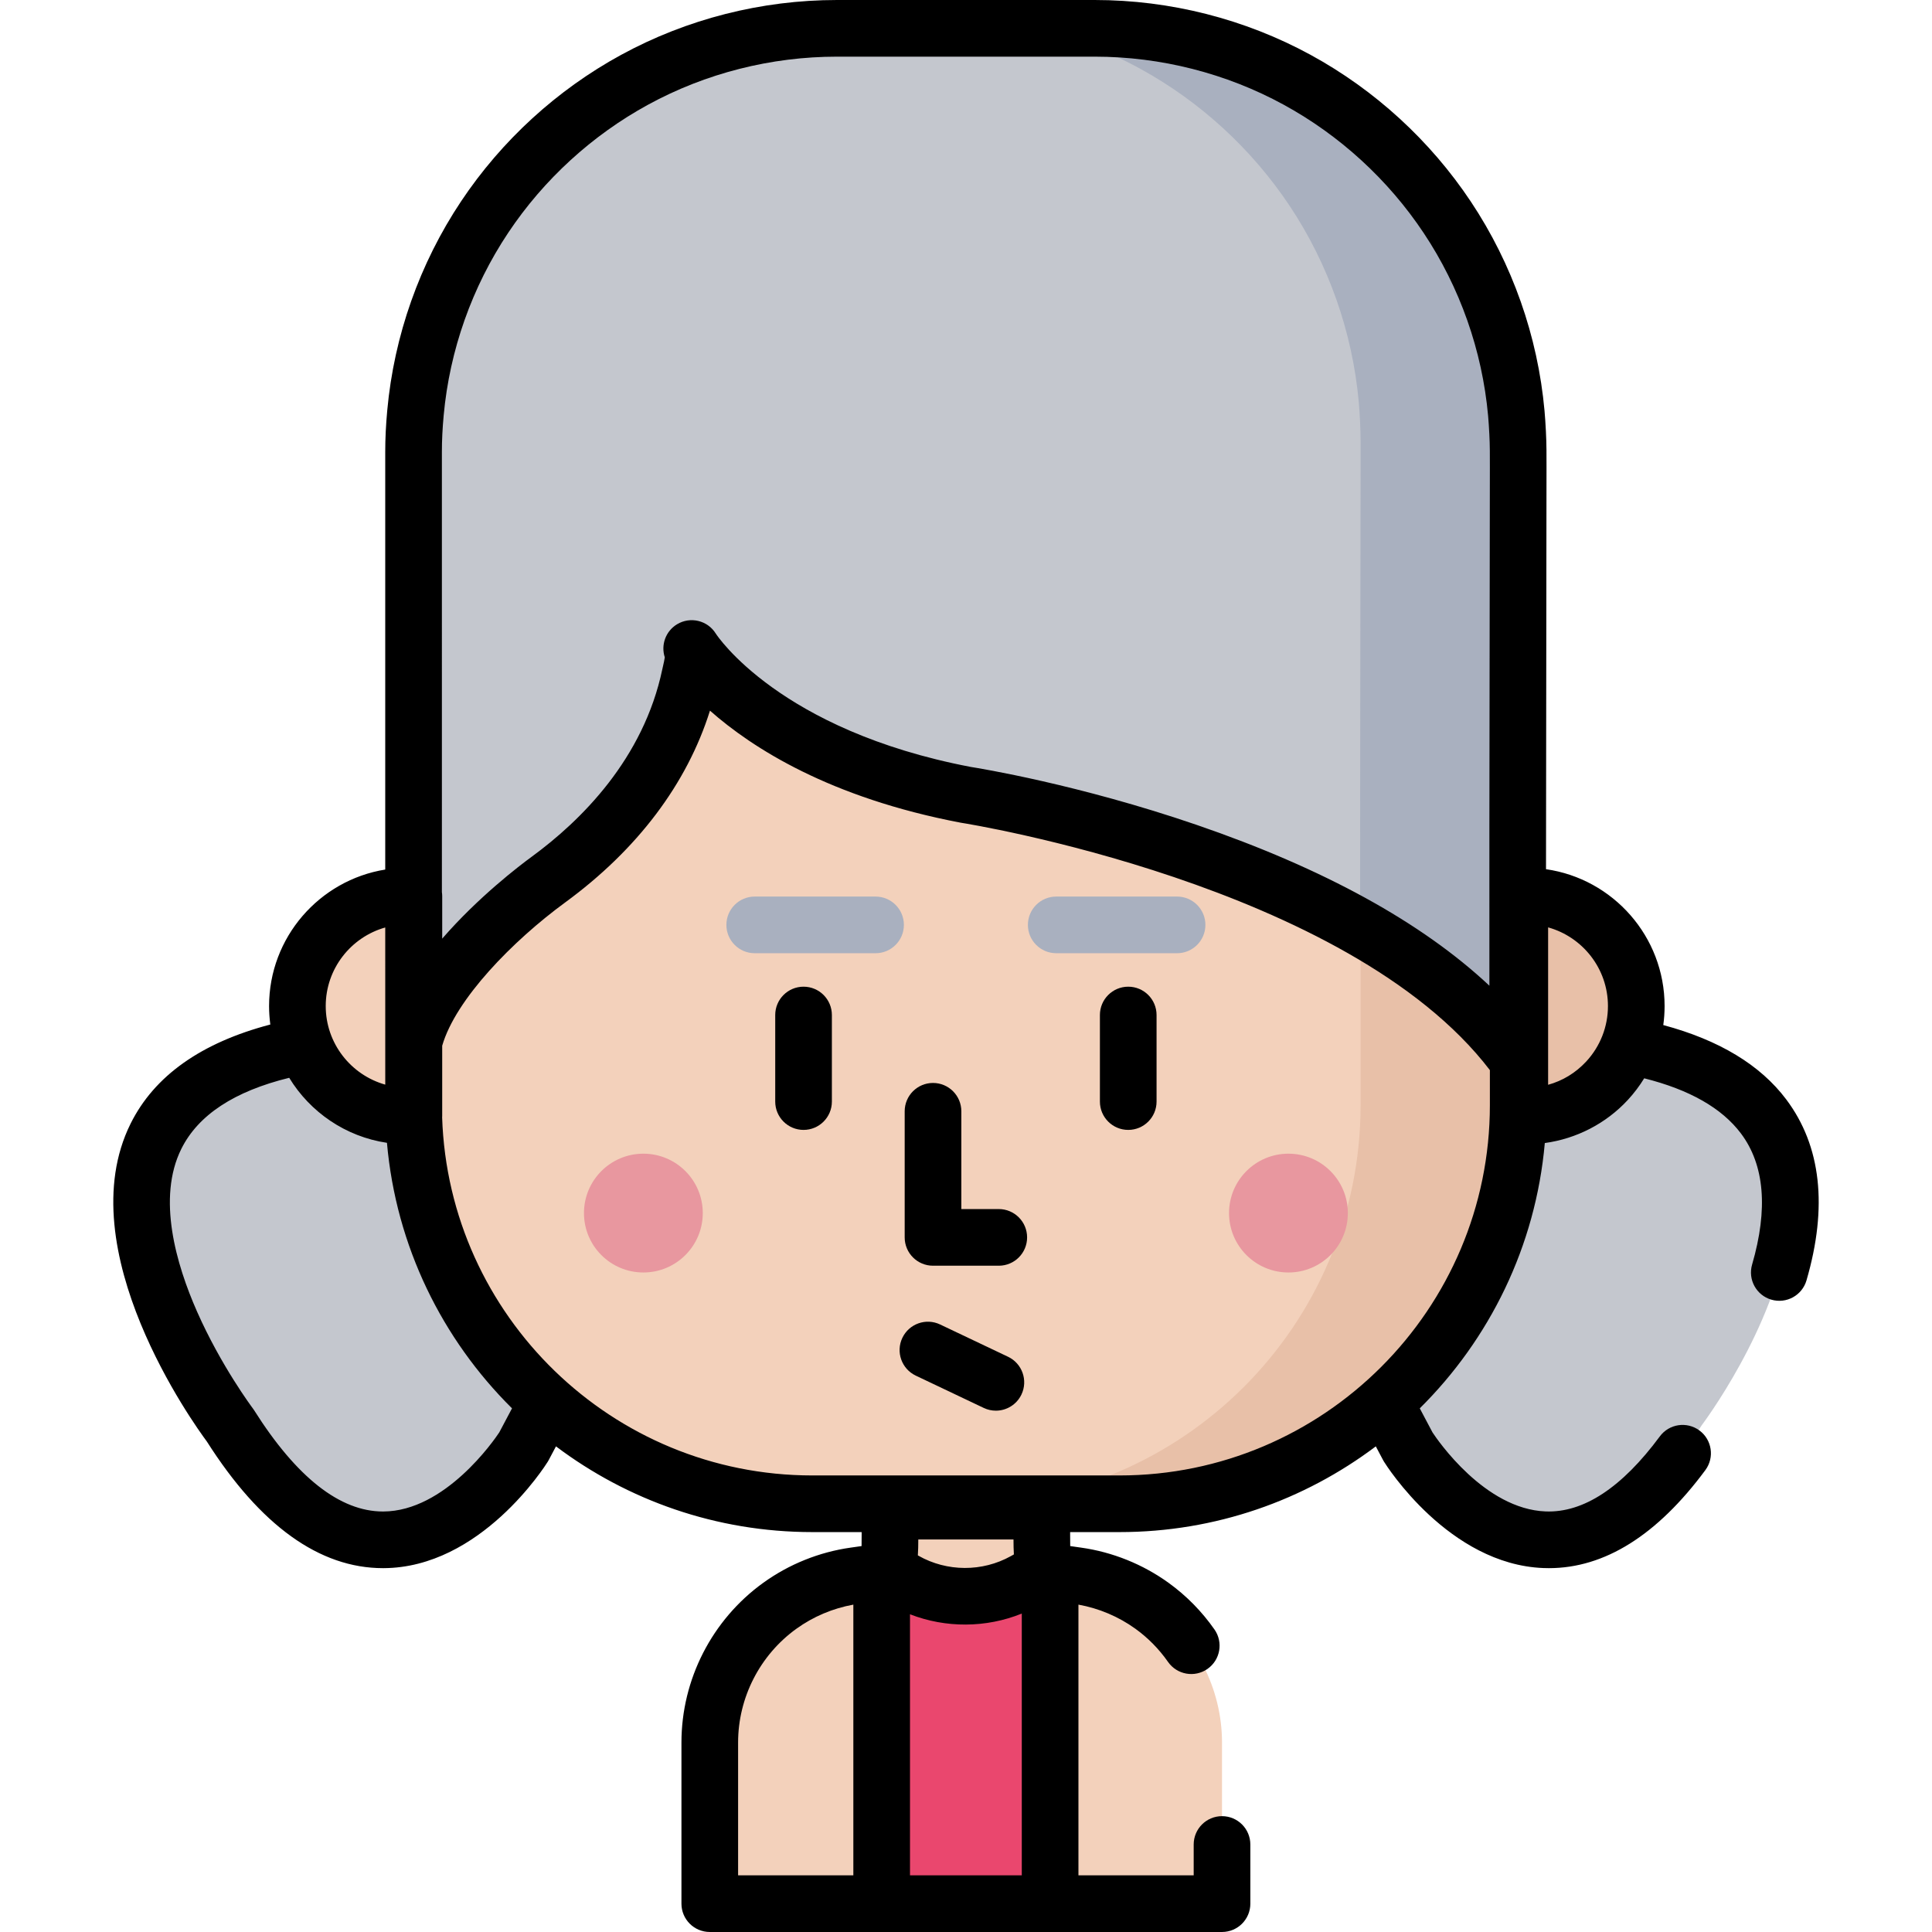 <?xml version="1.0" encoding="iso-8859-1"?>
<!-- Generator: Adobe Illustrator 19.0.0, SVG Export Plug-In . SVG Version: 6.00 Build 0)  -->
<svg version="1.1" id="Capa_1" xmlns="http://www.w3.org/2000/svg" xmlns:xlink="http://www.w3.org/1999/xlink" x="0px" y="0px"
	 viewBox="0 0 512.001 512.001" style="enable-background:new 0 0 512.001 512.001;" xml:space="preserve">
<g>
	<path style="fill:#C4C7CE;" d="M373.155,383.406c0,0,36.819,59.102,77.798-5.67c0,0,77.991-103.107-50.232-103.107l-43.53,78.635
		L373.155,383.406z"/>
	<path style="fill:#C4C7CE;" d="M138.79,383.406c0,0-36.819,59.102-77.798-5.67c0,0-77.991-103.107,50.232-103.107l43.53,78.635
		L138.79,383.406z"/>
</g>
<path style="fill:#F3D1BB;" d="M109.604,124.827v112.648h-1.649c-16.094,0-29.141,13.047-29.141,29.141s13.047,29.141,29.141,29.141
	h1.69c1.537,57.013,48.234,102.76,105.619,102.76h20.588c0,4.551,0,8.337,0,8.347c0,9.688-0.124,9.407-9.375,10.709
	c-7.134,1.004-13.978,3.765-19.82,7.979c-11.562,8.34-18.558,21.984-18.558,36.242v42.701h135.749v-42.701
	c0-14.258-6.996-27.902-18.558-36.242c-5.843-4.214-12.686-6.974-19.82-7.979c-9.251-1.302-9.375-1.022-9.375-10.709
	c0-0.01,0-3.797,0-8.347h20.588c58.354,0,105.66-47.305,105.66-105.66v-168.03H109.604z"/>
<path style="fill:#E8C0A8;" d="M404.489,237.475h-2.145V124.827h-41.771v168.025c0,58.361-47.297,105.658-105.658,105.658h41.771
	c57.377,0,104.078-45.736,105.617-102.754h2.186c8.456,0,16.071-3.602,21.394-9.355c4.808-5.196,7.746-12.148,7.746-19.785l0,0
	C433.63,250.521,420.583,237.475,404.489,237.475z"/>
<g>
	<circle style="fill:#E8979F;" cx="170.501" cy="321.48" r="15.742"/>
	<circle style="fill:#E8979F;" cx="341.451" cy="321.48" r="15.742"/>
</g>
<path style="fill:#C4C7CE;" d="M109.598,119.734c0-3.506,0.187-6.851,0.508-10.361c1.693-18.487,8.038-36.431,18.343-51.872
	c10.074-15.096,23.808-27.674,39.741-36.365c16.401-8.946,34.959-13.629,53.635-13.629c0.004,0,68.277,0,68.282,0
	c18.692,0,37.264,4.691,53.674,13.65c15.943,8.704,29.682,21.301,39.752,36.417c10.302,15.464,16.635,33.432,18.306,51.938
	c0.156,1.727,0.257,3.456,0.349,5.189c0.198,3.738,0.147,7.497,0.147,11.297c0,3.926-0.301,154.672,0,155.091
	c-38.695-53.807-146.369-70.45-146.369-70.45c-55.514-10.574-72.654-38.773-72.657-38.778c0.993,1.635-0.094,5.368-0.432,6.984
	c-4.745,22.656-19.189,40.828-37.534,54.253c-12.81,9.375-31.92,27.176-35.745,43.374L109.598,119.734L109.598,119.734z"/>
<path style="fill:#A9B0BF;" d="M402.331,125.995c0,3.926-0.291,154.674,0,155.097c-10.231-14.223-25.287-25.856-41.89-35.255
	c-0.013-44.627,0.132-120.093,0.132-122.856c0-3.794,0.053-7.561-0.145-11.302c-0.093-1.732-0.185-3.45-0.344-5.182
	c-1.679-18.506-8.011-36.471-18.308-51.937c-10.073-15.122-23.807-27.72-39.749-36.418c-8.777-4.785-18.163-8.354-27.852-10.641
	h15.929c18.691,0,37.264,4.693,53.681,13.655c15.942,8.698,29.676,21.296,39.749,36.418c10.298,15.466,16.629,33.43,18.308,51.937
	c0.159,1.732,0.251,3.45,0.344,5.195C402.384,118.434,402.331,122.202,402.331,125.995z"/>
<path style="fill:#EA476E;" d="M278.292,416.195v88.298h-44.64v-88.509l1.732,0.39l4.354,2.462
	c9.859,5.585,21.909,5.625,31.798,0.11l4.624-2.572l1.732-0.39C278.012,416.055,278.152,416.125,278.292,416.195z"/>
<path d="M264.686,335.429h-17.428c-4.146,0-7.507-3.361-7.507-7.507v-33.42c0-4.146,3.36-7.507,7.507-7.507
	c4.146,0,7.507,3.361,7.507,7.507v25.913h9.921c4.146,0,7.507,3.361,7.507,7.507C272.193,332.069,268.833,335.429,264.686,335.429z"
	/>
<path d="M212.95,299.437c-4.146,0-7.507-3.361-7.507-7.507v-22.94c0-4.146,3.36-7.507,7.507-7.507c4.146,0,7.507,3.361,7.507,7.507
	v22.941C220.457,296.076,217.096,299.437,212.95,299.437z"/>
<path d="M298.995,299.437c-4.146,0-7.507-3.361-7.507-7.507v-22.94c0-4.146,3.36-7.507,7.507-7.507s7.507,3.361,7.507,7.507v22.941
	C306.502,296.076,303.141,299.437,298.995,299.437z"/>
<g>
	<path style="fill:#A9B0BF;" d="M232.034,252.613h-32.027c-4.146,0-7.507-3.361-7.507-7.507c0-4.146,3.36-7.507,7.507-7.507h32.027
		c4.146,0,7.507,3.361,7.507,7.507C239.541,249.252,236.18,252.613,232.034,252.613z"/>
	<path style="fill:#A9B0BF;" d="M311.937,252.613h-32.026c-4.146,0-7.507-3.361-7.507-7.507c0-4.146,3.36-7.507,7.507-7.507h32.027
		c4.146,0,7.507,3.361,7.507,7.507C319.444,249.252,316.084,252.613,311.937,252.613z"/>
</g>
<path d="M263.914,373.844c-1.08,0-2.177-0.234-3.218-0.729l-18.008-8.559c-3.745-1.78-5.337-6.258-3.557-10.002
	c1.779-3.745,6.257-5.338,10.002-3.558l18.008,8.559c3.745,1.78,5.337,6.258,3.557,10.002
	C269.414,372.262,266.721,373.844,263.914,373.844z"/>
<path d="M473.384,291.375c-6.882-9.17-17.802-15.75-32.595-19.724c0.229-1.658,0.347-3.339,0.347-5.035
	c0-18.434-13.684-33.726-31.427-36.269c0.01-21.96,0.045-52.893,0.118-96.076c0.008-4.791,0.013-7.764,0.013-8.273l0.003-1.938
	c0.008-3.173,0.016-6.454-0.16-9.757c-0.107-2.018-0.21-3.72-0.369-5.467c-1.784-19.753-8.539-38.918-19.535-55.424
	c-10.749-16.136-25.411-29.568-42.402-38.845C329.923,5.038,310.118,0,290.107,0h-68.282c-19.995,0-39.784,5.03-57.229,14.545
	c-16.98,9.261-31.638,22.674-42.391,38.788c-10.999,16.483-17.767,35.624-19.574,55.354c-0.369,4.019-0.54,7.529-0.54,11.046
	v110.709c-17.43,2.815-30.784,17.961-30.784,36.173c0,1.66,0.115,3.293,0.329,4.894c-18.304,4.815-30.715,13.581-37.021,26.256
	c-16.613,33.397,16.961,79.89,20.194,84.236c14.16,22.281,29.864,33.576,46.686,33.576c0.044,0,0.087,0,0.131,0
	c25.727-0.089,42.82-27.054,43.536-28.202c0.092-0.149,0.18-0.301,0.262-0.456l1.915-3.615
	c18.93,14.254,42.455,22.718,67.925,22.718h13.081v0.841c0,0.889,0,1.941-0.019,2.863c-0.66,0.1-1.391,0.202-2.084,0.299
	l-0.812,0.114c-8.321,1.171-16.332,4.396-23.165,9.324c-13.57,9.789-21.673,25.613-21.674,42.33v42.701
	c0,4.146,3.36,7.507,7.507,7.507h45.555h44.639h45.555c4.146,0,7.507-3.361,7.507-7.507V488.81c0-4.146-3.36-7.507-7.507-7.507
	s-7.507,3.361-7.507,7.507v8.178h-30.542v-71.744c5.42,0.977,10.616,3.163,15.098,6.396c3.345,2.412,6.255,5.371,8.651,8.795
	c2.376,3.397,7.056,4.223,10.454,1.846c3.398-2.377,4.224-7.058,1.846-10.454c-3.362-4.805-7.457-8.964-12.168-12.364
	c-6.833-4.928-14.844-8.152-23.165-9.324l-0.812-0.114c-0.693-0.097-1.424-0.199-2.084-0.299c-0.019-0.922-0.019-1.973-0.019-2.863
	v-0.841h13.081c25.469,0,48.995-8.463,67.925-22.718l1.915,3.615c0.082,0.155,0.17,0.307,0.262,0.456
	c0.691,1.109,17.212,27.177,42.198,28.173c0.501,0.02,1,0.03,1.499,0.03c14.762,0,28.705-8.736,41.464-25.987
	c2.465-3.333,1.761-8.034-1.572-10.499c-3.334-2.464-8.035-1.762-10.5,1.572c-10.036,13.571-20.226,20.268-30.243,19.885
	c-16.175-0.607-28.68-18.945-29.991-20.938l-3.381-6.383c18.484-18.306,30.712-42.92,33.137-70.31
	c8.375-1.14,16.202-5.154,21.999-11.419l0.001-0.001c1.646-1.78,3.094-3.703,4.341-5.735c11.983,3.008,20.581,7.882,25.642,14.624
	c6.243,8.319,7.236,20.006,2.951,34.737c-1.158,3.981,1.13,8.146,5.111,9.305c3.982,1.157,8.147-1.131,9.304-5.112
	C484.42,319.805,482.617,303.675,473.384,291.375z M226.146,496.987h-30.542v-35.193c0.001-11.907,5.774-23.18,15.443-30.154
	c4.483-3.233,9.678-5.42,15.098-6.397v71.744H226.146z M268.69,411.941l-0.81,0.451c-7.55,4.209-16.914,4.178-24.447-0.089
	l-0.194-0.11c0.094-1.302,0.114-2.699,0.118-4.216h25.231C268.592,409.396,268.61,410.71,268.69,411.941z M270.785,496.987h-29.626
	V427.8c9.492,3.695,20.175,3.637,29.626-0.187V496.987z M102.092,245.792l0.006,41.648c-9.092-2.561-15.777-10.925-15.777-20.825
	C86.321,256.718,93.003,248.354,102.092,245.792z M132.309,379.605c-1.324,1.998-14.323,20.902-30.735,20.959
	c-0.024,0-0.05,0-0.074,0c-11.401,0-22.894-9.03-34.163-26.842c-0.109-0.173-0.23-0.347-0.353-0.511
	c-0.084-0.11-8.407-11.218-14.774-25.644c-5.494-12.447-10.672-30.034-4.142-43.133c4.469-8.966,14.048-15.244,28.574-18.806
	c5.545,9.096,14.938,15.602,25.904,17.231c2.413,27.413,14.645,52.048,33.142,70.368L132.309,379.605z M394.834,292.856
	c0,54.122-44.031,98.153-98.153,98.153h-81.418c-53.033,0-96.372-42.28-98.093-94.903c0.005-0.117,0.018-0.232,0.018-0.35v-18.63
	c3.562-12.35,18.758-27.848,32.589-37.969c19.155-14.019,32.29-31.464,38.373-50.829c11.206,9.913,31.813,23.096,66.413,29.687
	c0.086,0.016,0.172,0.031,0.258,0.044c1.033,0.159,102.396,16.34,140.014,65.533L394.834,292.856L394.834,292.856z M394.831,124.025
	l-0.003,1.973c0,0.507-0.005,3.471-0.013,8.248c-0.027,16.088-0.09,52.707-0.112,85.351c-0.011,15.704-0.013,30.487,0.003,41.624
	c-17.915-16.784-43.923-31.079-77.631-42.635c-31.196-10.695-57.457-14.97-59.825-15.344c-50.744-9.701-67.282-34.901-67.554-35.326
	c-2.16-3.499-6.741-4.61-10.266-2.481c-3.054,1.843-4.325,5.519-3.254,8.771c-0.088,0.662-0.322,1.67-0.434,2.158
	c-0.082,0.355-0.156,0.674-0.212,0.943c-4.988,23.815-21.58,40.191-34.621,49.735c-3.244,2.374-14.178,10.702-23.721,21.705v-11.271
	c0-0.36-0.034-0.712-0.083-1.058V119.734c0-3.049,0.151-6.124,0.477-9.677c1.58-17.248,7.497-33.981,17.111-48.39
	c9.41-14.102,22.237-25.839,37.093-33.942c15.246-8.316,32.549-12.712,50.04-12.712h68.282c17.505,0,34.821,4.403,50.078,12.732
	c14.865,8.116,27.695,19.869,37.1,33.99c9.613,14.429,15.519,31.183,17.078,48.453c0.138,1.516,0.231,3.06,0.329,4.91
	C394.846,117.986,394.839,120.919,394.831,124.025z M420.374,281.302c-2.795,3.02-6.269,5.126-10.106,6.177v-41.714
	c9.132,2.534,15.855,10.922,15.855,20.85C426.124,272.078,424.082,277.294,420.374,281.302z"/>
<g>
</g>
<g>
</g>
<g>
</g>
<g>
</g>
<g>
</g>
<g>
</g>
<g>
</g>
<g>
</g>
<g>
</g>
<g>
</g>
<g>
</g>
<g>
</g>
<g>
</g>
<g>
</g>
<g>
</g>
</svg>
